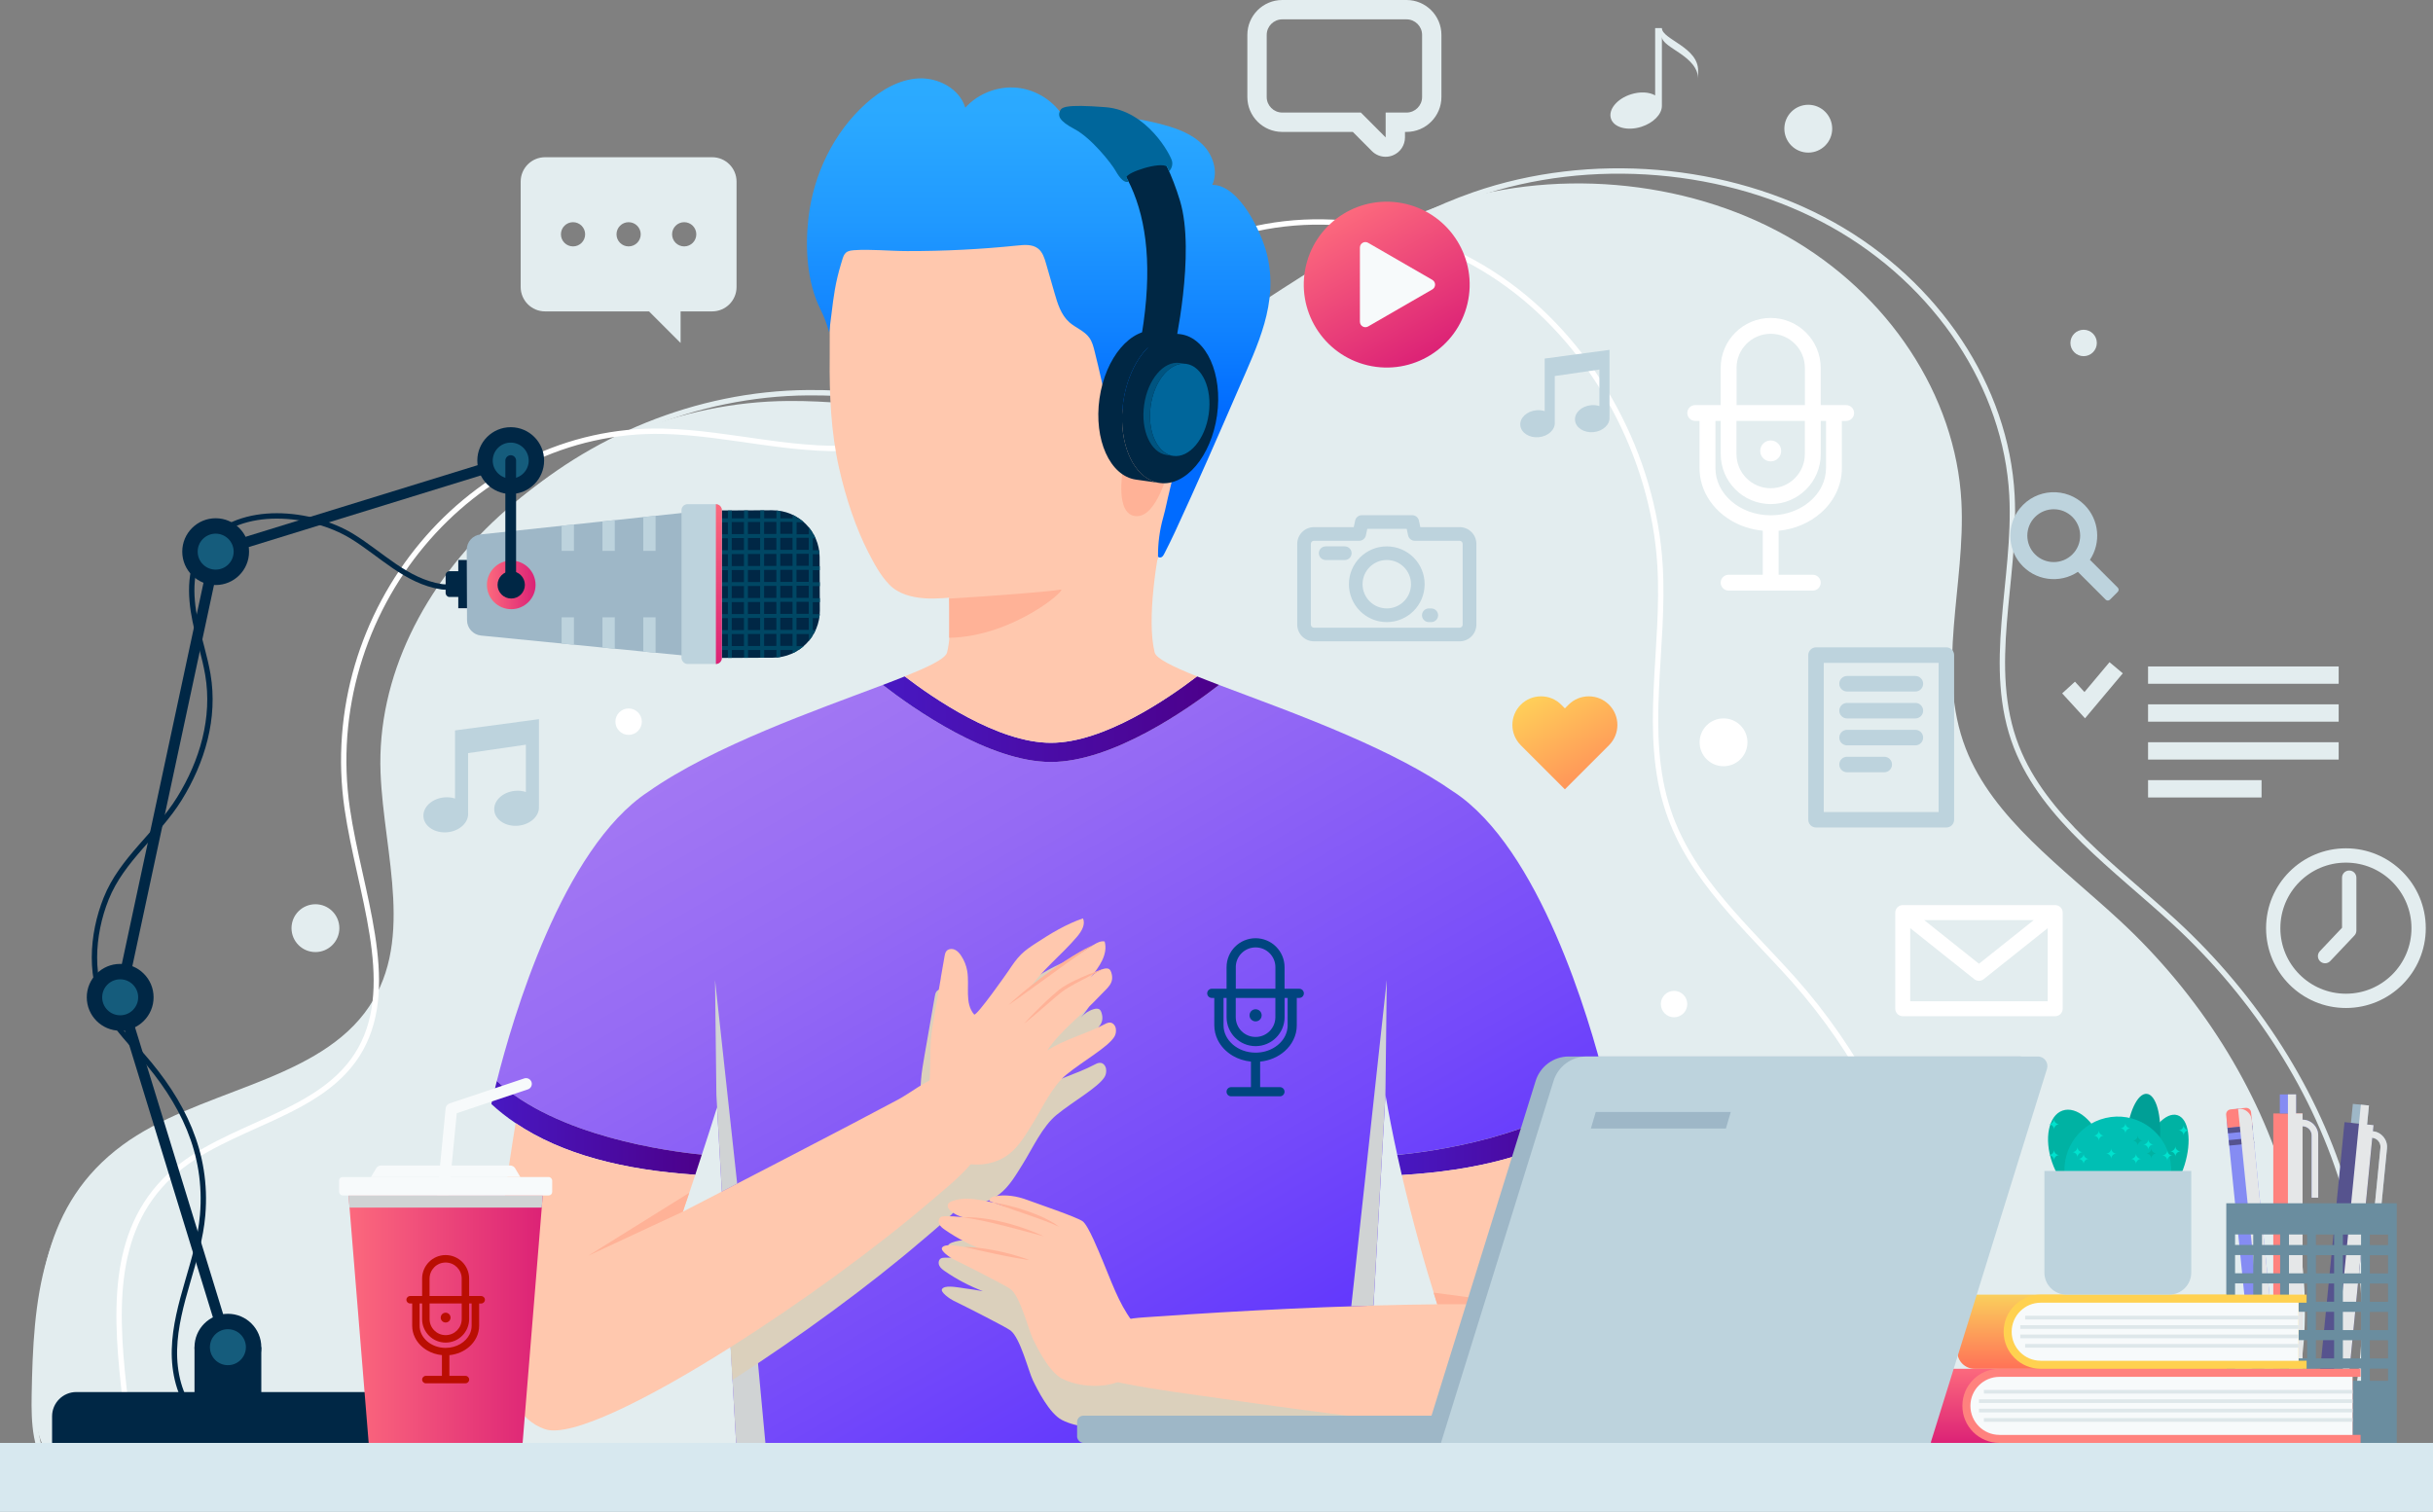 <?xml version="1.0" encoding="UTF-8"?><svg xmlns="http://www.w3.org/2000/svg" xmlns:xlink="http://www.w3.org/1999/xlink" viewBox="0 0 906.14 563.21"><rect x="0" y="0" width="906.14" height="563.21" fill="#808080" stroke="none"/><defs><style>.cls-1{fill:url(#linear-gradient-2);}.cls-2{fill:#d0d3d4;}.cls-2,.cls-3,.cls-4{mix-blend-mode:multiply;}.cls-5{fill:#155c7c;}.cls-6,.cls-7,.cls-8{stroke-width:2px;}.cls-6,.cls-7,.cls-8,.cls-9{fill:none;stroke-miterlimit:10;}.cls-6,.cls-9{stroke:#002745;stroke-linecap:round;}.cls-10{fill:#fff;}.cls-11{fill:#005480;}.cls-12{fill:#ffd150;}.cls-13{fill:url(#New_Gradient_Swatch_6);}.cls-14{fill:#e3edef;}.cls-15{fill:#f7fafb;}.cls-16{fill:#bdd3dd;}.cls-17{fill:#e5e7e8;}.cls-18{fill:#002744;}.cls-19{fill:url(#New_Gradient_Swatch_6-5);}.cls-20{fill:url(#New_Gradient_Swatch_6-2);}.cls-21{isolation:isolate;}.cls-22{fill:#00669b;}.cls-23{fill:#858cf3;}.cls-24{fill:#00b2a3;}.cls-25{fill:url(#New_Gradient_Swatch_6-4);}.cls-26{fill:#d7e8ef;}.cls-27{fill:#dee7ea;}.cls-28{fill:#b9b7ca;}.cls-29{fill:#9eb7c7;}.cls-30{fill:#009f96;}.cls-3{fill:#dbd0bc;}.cls-7{stroke:#fff;}.cls-31{fill:#00bfb4;}.cls-32{fill:url(#New_Gradient_Swatch_6-3);}.cls-33{fill:url(#New_Gradient_Swatch_4);}.cls-34{fill:#004764;}.cls-35{fill:url(#linear-gradient-5);}.cls-36{fill:#002745;}.cls-37{fill:#ffb297;}.cls-38{fill:#56538e;}.cls-8{stroke:#e3edef;}.cls-9{stroke-width:4px;}.cls-39{fill:#d9d6ec;}.cls-40{fill:#00e2ce;}.cls-41{fill:#00457f;}.cls-41,.cls-42{mix-blend-mode:screen;}.cls-43{fill:url(#linear-gradient-3);}.cls-44{fill:url(#linear-gradient);}.cls-45{fill:#ffc8ae;}.cls-46{fill:url(#New_Gradient_Swatch_15);}.cls-47{fill:#ff827e;}.cls-48{fill:url(#linear-gradient-4);}.cls-49{fill:#6a8d9f;}.cls-42{fill:#ba0e03;}</style><linearGradient id="linear-gradient" x1="312.52" y1="253.27" x2="487.35" y2="556.09" gradientTransform="matrix(1, 0, 0, 1, 0, 0)" gradientUnits="userSpaceOnUse"><stop offset="0" stop-color="#a277f3"/><stop offset=".23" stop-color="#956af4"/><stop offset=".66" stop-color="#7449fa"/><stop offset="1" stop-color="#552bff"/></linearGradient><linearGradient id="linear-gradient-2" x1="520.38" y1="420.22" x2="599.77" y2="420.22" gradientTransform="matrix(1, 0, 0, 1, 0, 0)" gradientUnits="userSpaceOnUse"><stop offset="0" stop-color="#4818c2"/><stop offset="1" stop-color="#4c008a"/></linearGradient><linearGradient id="linear-gradient-3" x1="328.76" y1="267.91" x2="454.01" y2="267.91" xlink:href="#linear-gradient-2"/><linearGradient id="linear-gradient-4" x1="183" y1="420.17" x2="261.39" y2="420.17" xlink:href="#linear-gradient-2"/><linearGradient id="New_Gradient_Swatch_6" x1="181.35" y1="217.88" x2="199.46" y2="217.88" gradientTransform="matrix(1, 0, 0, 1, 0, 0)" gradientUnits="userSpaceOnUse"><stop offset="0" stop-color="#fc697d"/><stop offset="1" stop-color="#dc2276"/></linearGradient><linearGradient id="New_Gradient_Swatch_6-2" x1="267.74" y1="187.82" x2="267.74" y2="247.36" xlink:href="#New_Gradient_Swatch_6"/><linearGradient id="New_Gradient_Swatch_6-3" x1="781.12" y1="509.91" x2="781.12" y2="537.53" xlink:href="#New_Gradient_Swatch_6"/><linearGradient id="New_Gradient_Swatch_15" x1="779.1" y1="482.28" x2="779.1" y2="509.91" gradientTransform="matrix(1, 0, 0, 1, 0, 0)" gradientUnits="userSpaceOnUse"><stop offset="0" stop-color="#facf5c"/><stop offset="1" stop-color="#ff7257"/></linearGradient><linearGradient id="New_Gradient_Swatch_4" x1="386.84" y1="13.26" x2="386.84" y2="153.95" gradientTransform="matrix(1, 0, 0, 1, 0, 0)" gradientUnits="userSpaceOnUse"><stop offset="0" stop-color="#2eadff"/><stop offset=".23" stop-color="#2aa8ff"/><stop offset=".49" stop-color="#2099ff"/><stop offset=".78" stop-color="#1082ff"/><stop offset="1" stop-color="#006bff"/></linearGradient><linearGradient id="linear-gradient-5" x1="575.27" y1="256.96" x2="593.21" y2="288.04" gradientTransform="matrix(1, 0, 0, 1, 0, 0)" gradientUnits="userSpaceOnUse"><stop offset="0" stop-color="#ffcf59"/><stop offset="1" stop-color="#ff9659"/></linearGradient><linearGradient id="New_Gradient_Swatch_6-4" x1="501.04" y1="79.28" x2="531.94" y2="132.79" gradientTransform="translate(501.02 -421) rotate(76.72)" xlink:href="#New_Gradient_Swatch_6"/><linearGradient id="New_Gradient_Swatch_6-5" x1="129.81" y1="491.43" x2="202.13" y2="491.43" xlink:href="#New_Gradient_Swatch_6"/></defs><g class="cls-21"><g id="Capa_1"><g><path class="cls-44" d="M541.39,294.98c-11.07-7.79-24.97-14.75-39.13-20.91-17.16-7.48-34.71-13.77-48.25-18.91-11.51,8.92-39.62,28.7-62.61,28.7s-51.13-19.78-62.64-28.7c-24.69,9.38-62.9,22.61-87.38,39.82-32.04,21.12-50.51,84.58-56.34,107.73,22.4,20.68,64.1,26.21,76.36,27.41,1.98-6.04,3.88-11.9,5.65-17.6l6.35,111.63,1.13,19.86h233.73l.77-13.57,.26-2.18c-.63-.08-1.26-.15-1.89-.23l2-41.63c.72-.02,1.44-.04,2.16-.07v-.1l4.44-78.39c1.28,7.48,2.77,14.95,4.39,22.38,10.84-1,54.32-6.24,77.36-27.52-5.83-23.15-24.31-86.61-56.34-107.73Z"/><path class="cls-14" d="M844.04,550.37c34-67.56,4.55-152.61-54.37-207.27-21.53-19.97-47.44-38.24-57.54-64.23-11.35-29.21-.02-61.15-1.63-91.97-2.07-39.5-27.11-77.55-65.12-98.97-38.01-21.41-88-25.62-129.98-10.94-55.14,19.28-95.33,68.01-154.09,75.56-29.02,3.73-58.39-3.4-87.72-3.18-81.51,.6-154.59,67.23-151.86,138.46,1.17,30.54,13.41,64.22-6.02,89.62-19.9,26.01-62.72,28.96-90.09,49.13-29.82,21.98-32.23,54.67-32.83,89.11-.18,10.02,.15,21.07,6.9,28.47,13.57,14.87,43.47,6.19,61.86,6.19H844.04Z"/><path class="cls-8" d="M865.86,554.96c34.9-68.85,4.67-155.53-55.8-211.24-22.1-20.35-48.69-38.97-59.05-65.46-11.65-29.77-.02-62.32-1.68-93.73-2.12-40.25-27.82-79.04-66.83-100.86-39.01-21.82-90.3-26.11-133.39-11.15-56.59,19.65-97.83,69.31-158.13,77.01-29.78,3.8-59.92-3.46-90.02-3.24-83.65,.61-158.64,68.51-155.85,141.11,1.2,31.13,13.76,65.45-6.17,91.34-20.42,26.51-64.37,29.52-92.45,50.07-30.6,22.4-33.07,55.72-33.7,90.82-.18,10.21,.15,21.48,7.08,29.02,13.93,15.16,44.61,6.31,63.48,6.31H865.86Z"/><path class="cls-7" d="M711.17,555.31c25.77-60.13,3.23-138.2-43.12-190.3-17.26-19.39-38.16-37.4-46.71-62.89-9.73-28.99-1.18-60.62-3.1-91.74-2.49-40.43-24.11-80.64-56.53-104.3-32.86-23.98-75.63-30.11-110.86-15.67-46.26,18.96-77.59,69.53-127.54,75.94-24.76,3.18-50.86-5.14-76.4-5.69-71.5-1.55-128.3,67.06-117.59,140.56,4.5,30.89,18.76,64.66,5.02,89.5-13.97,25.25-50.08,27.74-70.94,47.13-22.63,21.04-20.47,52.36-16.59,84.95,1.12,9.4,2.78,19.73,9.36,26.63,13.15,13.79,36.98,5.76,52.23,5.76,15.36,0,30.68,0,45.97,0,36.17,0,72.14,.01,107.91,.02,78.65,.01,156.36,.03,233.12,.04,58.95,.01,117.36,.02,175.23,.03,13.54,0,27.06,0,40.54,0Z"/><path class="cls-14" d="M265.24,58.57h-62.24c-5.01,0-9.08,4.06-9.08,9.08v39.27c0,5.01,4.06,9.08,9.08,9.08h38.72l11.76,11.76v-11.76h11.76c5.01,0,9.08-4.06,9.08-9.08v-39.27c0-5.01-4.06-9.08-9.08-9.08Zm-51.82,33.22c-2.49,0-4.51-2.02-4.51-4.51s2.02-4.51,4.51-4.51,4.51,2.02,4.51,4.51-2.02,4.51-4.51,4.51Zm20.7,0c-2.49,0-4.51-2.02-4.51-4.51s2.02-4.51,4.51-4.51,4.51,2.02,4.51,4.51-2.02,4.51-4.51,4.51Zm20.7,0c-2.49,0-4.51-2.02-4.51-4.51s2.02-4.51,4.51-4.51,4.51,2.02,4.51,4.51-2.02,4.51-4.51,4.51Z"/><g><path class="cls-44" d="M541.39,294.98c-11.07-7.79-24.97-14.75-39.13-20.91-17.16-7.48-34.71-13.77-48.25-18.91-11.51,8.92-39.62,28.7-62.61,28.7s-51.13-19.78-62.64-28.7c-24.69,9.38-62.9,22.61-87.38,39.82-32.04,21.12-50.51,84.58-56.34,107.73,22.4,20.68,64.1,26.21,76.36,27.41,1.98-6.04,3.88-11.9,5.65-17.6l6.35,111.63,1.13,19.86h233.73l.77-13.57,.26-2.18c-.63-.08-1.26-.15-1.89-.23l2-41.63c.72-.02,1.44-.04,2.16-.07v-.1l4.44-78.39c1.28,7.48,2.77,14.95,4.39,22.38,10.84-1,54.32-6.24,77.36-27.52-5.83-23.15-24.31-86.61-56.34-107.73Z"/><path class="cls-2" d="M497.74,537.53h10.9l.52-9.27c-3.41-.41-6.85-.84-10.28-1.28l-1.15,10.54Zm5.54-50.92c2.74-.09,5.5-.18,8.26-.26l4.44-78.49,.51-42.82-13.22,121.57Z"/><polygon class="cls-2" points="281.2 496 285.06 537.53 274.16 537.53 272.12 501.83 281.2 496"/><path class="cls-2" d="M268.85,443.88c1.89-.98,3.8-1.96,5.7-2.95l-8.25-75.89,.51,42.82,2.04,36.03Z"/><path class="cls-1" d="M520.38,430.23c10.84-1,54.32-6.24,77.36-27.52,1.36,5.37,2.03,8.58,2.03,8.58-2.8,2.57-5.83,4.96-9.04,7.12-17.7,11.92-41.34,17.7-68.65,19.32-.59-2.49-1.16-4.98-1.7-7.5Z"/><path class="cls-43" d="M391.4,276.71c19.84,0,43.96-16.73,54.42-24.74,2.52,1,5.27,2.08,8.2,3.19-11.51,8.92-39.62,28.7-62.61,28.7s-51.13-19.78-62.64-28.7c2.95-1.1,5.68-2.18,8.2-3.19,10.46,8.02,34.61,24.74,54.44,24.74Z"/><path class="cls-48" d="M185.03,402.71c22.4,20.68,64.1,26.21,76.36,27.41-.8,2.47-1.62,4.98-2.44,7.5-26.57-1.77-49.59-7.53-66.91-19.22-3.21-2.16-6.24-4.52-9.04-7.12,0,0,.67-3.21,2.03-8.58Z"/><path class="cls-3" d="M343.37,462.14c4.86-4.17,10.35-8.52,14.55-13.47,5.07,.56,10.37-.72,14.37-3.87,3.71-2.92,6.1-7.15,8.61-11.15,3.62-5.78,7.29-13.99,12.62-18.34,6.4-5.22,15.3-10.08,17.85-14.07,.57-.9,.73-2.05,.56-3.1-.17-1.05-.94-2.06-2-2.2-.79-.1-1.55,.27-2.25,.64-7.05,3.72-14.59,5.42-21.29,9.74,5.05-7.6,13.24-13.49,19.43-20.2,2.93-3.17,5.72-4.73,4.43-8.85-.14-.45-.34-.9-.72-1.19-.61-.47-1.49-.36-2.23-.13-1.87,.56-3.56,1.69-4.8,3.2,3.2-3.86,6.61-8.6,5.28-13.43-1.45-.3-2.87,.49-4.13,1.26-8.57,5.26-16.78,11.09-24.57,17.44,4.87-7.87,12.58-13.51,18.52-20.6,1.59-1.9,3.13-4.45,2.09-6.7-6.3,2.16-12.05,5.65-17.62,9.31-1.89,1.24-3.78,2.52-5.4,4.1-1.81,1.77-3.22,3.9-4.63,6-.76,1.13-12.1,17.29-12.88,16.38-3.63-4.21-1.64-10.67-2.56-16.16-.35-2.05-1.13-4.03-2.3-5.76-.62-.92-1.39-1.81-2.42-2.24-1.03-.43-2.36-.29-3.06,.58-.43,.54-.57,1.25-.68,1.93-.47,2.71-.94,5.43-1.42,8.14-.8,4.58-1.59,9.15-2.39,13.73-.52,3.01-1.05,6.03-1.3,9.07-.42,5.1-.08,10.24-.54,15.34-4.01,2.04-7.94,5.08-11.79,7.14-6.02,3.22-12.06,6.4-18.11,9.57-14.33,7.51-28.69,14.94-43.06,22.37l3.27,57.44c25.09-16.13,51.4-35.47,70.55-51.92Z"/></g><g><path class="cls-6" d="M170.51,218.75c-1.96-.34-4.06,.13-6.08-.18-13.13-2-22.51-12.2-33.38-18.83-14.93-9.11-41.52-12.01-54.18,2.93-6.62,7.81-6.13,19.11-4.2,28.53,1.38,6.74,3.58,13.29,4.74,20.07,2.77,16.18-2.07,32.49-10.59,46.24-8.23,13.3-21.38,22.48-27.28,37.22-5.38,13.43-6.64,30.6,1.18,43.3,3.41,5.53,7.9,10.29,12.18,15.18,15.03,17.16,24.54,36.13,22.57,59.45-.72,8.51-3.24,16.75-5.62,24.95-2.38,8.2-4.66,16.54-4.88,25.07-.22,8.54,1.81,17.41,7.21,24.02"/><polyline class="cls-9" points="93.3 529.53 44.76 371.52 80.32 205.5 190.21 171.58"/><rect class="cls-36" x="72.44" y="501.86" width="24.88" height="26.42"/><g><circle class="cls-36" cx="84.88" cy="501.86" r="12.44"/><circle class="cls-5" cx="84.88" cy="501.86" r="6.7"/></g><path class="cls-36" d="M28.44,518.57h112.88c4.99,0,9.03,4.05,9.03,9.03v10.41H19.4v-10.41c0-4.99,4.05-9.03,9.03-9.03Z"/><g><rect class="cls-36" x="165.97" y="212.79" width="12.67" height="9.6" rx="1.4" ry="1.4"/><rect class="cls-36" x="170.68" y="208.6" width="7.96" height="17.98"/><path class="cls-36" d="M287.65,190.08l-24.59,.1,.22,54.93,24.59-.1c9.69-.04,17.51-7.93,17.47-17.61l-.08-19.84c-.04-9.69-7.93-17.51-17.61-17.47Z"/><path class="cls-34" d="M302.69,236.71v-.51h.31c.28-.48,.53-.97,.76-1.47h-1.06v-4.48h2.41c.08-.49,.14-.98,.18-1.47h-2.59v-4.48h2.64v-1.47h-2.64v-4.48h2.62v-1.47h-2.62v-4.48h2.59v-1.47h-2.59v-4.48h2.51c-.03-.5-.09-.99-.16-1.47h-2.35v-4.48h1.04c-.23-.5-.47-1-.74-1.47h-.29v-.48c-.45-.73-.93-1.44-1.47-2.1v2.57h-4.56v-4.48h2.68c-.6-.53-1.22-1.03-1.88-1.47h-.8v-.48c-.48-.28-.97-.54-1.47-.78v1.27h-4.56v-2.69c-.49-.08-.98-.15-1.47-.19v2.88h-4.56v-2.94h-1.47v2.94h-4.56v-2.91h-1.47v2.91h-4.56v-2.89h-1.47v2.89h-7.98v1.47h7.98v4.48h-7.95v1.47h7.95v4.48h-7.93v1.47h7.93v4.48h-7.91v1.47h7.91v4.48h-7.88v1.47h7.88v4.48h-7.86v1.47h7.86v4.48h-7.83v1.47h7.83v4.48h-7.81v1.47h7.81v4.48h-7.79v1.47h7.79v2.92h1.47v-2.92h4.56v2.89h1.47v-2.89h4.56v2.87h1.47v-2.87h4.56v2.78c.5-.04,.99-.1,1.47-.18v-2.6h4.56v1.21c.51-.24,1-.49,1.47-.77v-.43h.71c.68-.45,1.33-.94,1.95-1.47h-2.66v-4.48h4.56v2.55c.54-.64,1.03-1.33,1.47-2.04Zm-25.61,3.97h-4.56v-4.48h4.56v4.48Zm0-5.96h-4.56v-4.48h4.56v4.48Zm0-5.96h-4.56v-4.48h4.56v4.48Zm0-5.96h-4.56v-4.48h4.56v4.48Zm0-5.96h-4.56v-4.48h4.56v4.48Zm0-5.96h-4.56v-4.48h4.56v4.48Zm0-5.96h-4.56v-4.48h4.56v4.48Zm0-5.96h-4.56v-4.48h4.56v4.48Zm6.03,41.7h-4.56v-4.48h4.56v4.48Zm0-5.96h-4.56v-4.48h4.56v4.48Zm0-5.96h-4.56v-4.48h4.56v4.48Zm0-5.96h-4.56v-4.48h4.56v4.48Zm0-5.96h-4.56v-4.48h4.56v4.48Zm0-5.96h-4.56v-4.48h4.56v4.48Zm0-5.96h-4.56v-4.48h4.56v4.48Zm0-5.96h-4.56v-4.48h4.56v4.48Zm6.03,41.7h-4.56v-4.48h4.56v4.48Zm0-5.96h-4.56v-4.48h4.56v4.48Zm0-5.96h-4.56v-4.48h4.56v4.48Zm0-5.96h-4.56v-4.48h4.56v4.48Zm0-5.96h-4.56v-4.48h4.56v4.48Zm0-5.96h-4.56v-4.48h4.56v4.48Zm0-5.96h-4.56v-4.48h4.56v4.48Zm0-5.96h-4.56v-4.48h4.56v4.48Zm6.03,41.7h-4.56v-4.48h4.56v4.48Zm0-5.96h-4.56v-4.48h4.56v4.48Zm0-5.96h-4.56v-4.48h4.56v4.48Zm0-5.96h-4.56v-4.48h4.56v4.48Zm0-5.96h-4.56v-4.48h4.56v4.48Zm0-5.96h-4.56v-4.48h4.56v4.48Zm0-5.96h-4.56v-4.48h4.56v4.48Zm0-5.96h-4.56v-4.48h4.56v4.48Zm1.47,1.47h4.56v4.48h-4.56v-4.48Zm0,5.96h4.56v4.48h-4.56v-4.48Zm0,5.96h4.56v4.48h-4.56v-4.48Zm0,5.96h4.56v4.48h-4.56v-4.48Zm0,5.96h4.56v4.48h-4.56v-4.48Zm0,10.44v-4.48h4.56v4.48h-4.56Z"/><path class="cls-29" d="M263.07,190.12l.22,54.93-5.37-.52-5.86-.59-3.88-.37-5.86-.59-3.88-.37-5.83-.59-3.91-.37-5.83-.57-43.72-4.32c-2.96-.3-5.2-2.78-5.21-5.73l-.11-26.16c-.01-2.98,2.21-5.48,5.17-5.78l43.69-4.67,5.83-.61,3.9-.4,5.83-.64,3.88-.4,5.86-.64,3.88-.4,5.86-.64,5.37-.56Z"/><path class="cls-13" d="M199.46,217.85c.02,5-4.02,9.07-9.02,9.09-5,.02-9.07-4.02-9.09-9.02-.02-5,4.02-9.07,9.02-9.09,5-.02,9.07,4.02,9.09,9.02Z"/><path class="cls-36" d="M195.49,217.86c.01,2.81-2.26,5.1-5.07,5.11-2.81,.01-5.1-2.26-5.11-5.07-.01-2.81,2.26-5.1,5.07-5.11,2.81-.01,5.1,2.26,5.11,5.07Z"/><rect class="cls-16" x="253.82" y="187.82" width="15.02" height="59.53" rx="2.22" ry="2.22"/><g><polygon class="cls-16" points="228.96 193.76 228.5 193.81 224.38 194.24 224.38 205.22 228.96 205.22 228.96 193.76"/><polygon class="cls-16" points="244.17 192.14 242.11 192.37 239.58 192.63 239.58 205.22 244.17 205.22 244.17 192.14"/><polygon class="cls-16" points="242.31 242.98 244.17 243.17 244.17 229.96 239.58 229.96 239.58 242.72 242.31 242.98"/><polygon class="cls-16" points="213.76 240.18 213.76 229.96 209.17 229.96 209.17 239.73 213.76 240.18"/><polygon class="cls-16" points="228.69 241.65 228.96 241.67 228.96 229.96 224.38 229.96 224.38 241.23 228.69 241.65"/><polygon class="cls-16" points="213.76 195.38 209.17 195.87 209.17 205.22 213.76 205.22 213.76 195.38"/></g><path class="cls-20" d="M268.84,245.14v-55.1c0-1.22-.99-2.22-2.22-2.22v59.53c1.22,0,2.22-.99,2.22-2.22Z"/></g><g><circle class="cls-36" cx="190.21" cy="171.58" r="12.44"/><circle class="cls-5" cx="190.21" cy="171.58" r="6.7"/></g><g><circle class="cls-36" cx="80.32" cy="205.5" r="12.44"/><circle class="cls-5" cx="80.32" cy="205.5" r="6.7"/></g><g><circle class="cls-36" cx="44.76" cy="371.52" r="12.44"/><circle class="cls-5" cx="44.76" cy="371.52" r="6.7"/></g><line class="cls-9" x1="190.21" y1="171.58" x2="190.21" y2="217.54"/></g><path class="cls-45" d="M370.21,448.07c2.48,.93,5.04,1.63,7.66,2.06-2.52-.81-5.08-1.47-7.66-2.06Z"/><g><path class="cls-45" d="M362.82,403.36c.23,.2,.46,.42,.68,.64,1.64,1.68,2.73,3.83,3.51,6.05,5.92,16.81-8.76,27.45-20.01,37.1-20.25,17.39-48.51,38.03-74.87,54.68-31.11,19.68-59.61,33.84-69.14,30.58-19.12-6.5-23.05-41.01-10.95-114,17.32,11.69,40.34,17.45,66.91,19.22-.75,2.24-1.49,4.47-2.24,6.73-.8,2.31-1.57,4.65-2.36,7.01,4.68-2.42,9.53-4.93,14.49-7.48,15.82-8.18,31.63-16.37,47.4-24.63,6.05-3.17,12.09-6.35,18.11-9.57,4.88-2.61,9.89-6.82,15.05-8.55,1.11-.37,2.26-.63,3.42-.75,3.56-.37,7.31,.64,10.01,2.97Z"/><path class="cls-37" d="M256.7,444.35c-.8,2.31-1.57,4.65-2.36,7.01l-35.33,16.47,37.69-23.48Z"/><path class="cls-45" d="M350.36,364.4c.47-2.71,.94-5.43,1.42-8.14,.12-.68,.25-1.39,.68-1.93,.7-.87,2.03-1.01,3.06-.58,1.03,.43,1.8,1.31,2.42,2.24,1.16,1.73,1.95,3.7,2.3,5.76,.92,5.49-1.08,11.95,2.56,16.16,.79,.91,12.13-15.25,12.88-16.38,1.41-2.11,2.83-4.23,4.63-6,1.61-1.59,3.5-2.86,5.4-4.1,5.57-3.66,11.32-7.15,17.62-9.31,1.03,2.25-.5,4.8-2.09,6.7-5.94,7.1-13.65,12.74-18.52,20.6,7.79-6.35,16-12.19,24.57-17.44,1.26-.77,2.68-1.56,4.13-1.26,1.33,4.83-2.08,9.57-5.28,13.43,1.24-1.51,2.93-2.64,4.8-3.2,.74-.22,1.62-.34,2.23,.14,.37,.29,.58,.74,.72,1.19,1.29,4.12-1.5,5.68-4.43,8.85-6.19,6.71-14.38,12.6-19.43,20.2,6.7-4.32,14.24-6.01,21.29-9.74,.7-.37,1.46-.75,2.25-.64,1.05,.14,1.83,1.15,2,2.2s.01,2.2-.56,3.1c-2.55,3.99-11.45,8.85-17.85,14.07-5.34,4.35-9,12.56-12.62,18.34-2.51,4-4.9,8.22-8.61,11.15-4.7,3.71-11.19,4.85-17.01,3.42-4.06-1-7.78-3.2-10.77-6.1-2.97-2.88-3.44-5.49-3.61-9.56-.19-4.66,1-9.25,1.54-13.84,.64-5.48,.18-11.02,.62-16.52,.25-3.05,.77-6.06,1.3-9.07,.8-4.58,1.59-9.15,2.39-13.73Z"/><path class="cls-37" d="M381.45,381.31l1.05-1.16c.69-.72,1.63-1.77,2.84-2.97,1.21-1.19,2.59-2.61,4.14-4.07,1.55-1.46,3.22-2.98,5-4.43,1.87-1.44,3.91-2.48,5.82-3.42,1.91-.94,3.75-1.69,5.32-2.35,1.57-.66,2.91-1.12,3.84-1.47l1.48-.5s-.5,.26-1.38,.73c-.87,.45-2.17,1.12-3.64,1.88-1.51,.76-3.25,1.7-5.11,2.69-1.84,1.02-3.84,2.08-5.54,3.42-1.74,1.38-3.43,2.89-5.04,4.27-1.59,1.36-3.11,2.66-4.4,3.76-1.28,1.11-2.39,1.99-3.15,2.63l-1.21,.98Z"/><path class="cls-37" d="M375.54,374.43l1.23-1.14c.8-.7,1.92-1.74,3.33-2.9,1.41-1.16,3.03-2.55,4.83-3.95,1.79-1.42,3.74-2.88,5.7-4.32,1.98-1.43,3.97-2.83,5.89-4.08,1.91-1.26,3.75-2.35,5.32-3.28,1.58-.92,2.95-1.61,3.91-2.07,.97-.45,1.52-.7,1.52-.7l-1.4,.91c-.91,.55-2.14,1.44-3.66,2.45-1.51,1.02-3.22,2.27-5.08,3.59-1.84,1.33-3.82,2.74-5.78,4.18-1.96,1.42-3.92,2.85-5.77,4.19-1.84,1.32-3.58,2.57-5.06,3.63-1.47,1.08-2.74,1.92-3.61,2.54-.88,.6-1.38,.95-1.38,.95Z"/></g><path class="cls-3" d="M507.38,528.04l1.26-26.18c-5.08,.16-10.17,.32-15.25,.53-17.04,.68-34.08,1.59-51.1,2.68-5.32,.34-10.64,.7-15.95,1.08-1.7,.12-3.5,.28-5.28,.56-4.72-6.6-7.5-14.87-10.67-22.31-.9-2.11-5.06-12.61-7.22-14.06-2.51-1.68-16.65-6.45-20.56-7.91-3.91-1.46-8.2-2.15-12.29-1.33-.92,.19-2.06,.81-1.82,1.72,.49,.21,.98,.39,1.47,.58l-.1-.03,.3,.11c-1.42-.32-2.83-.65-4.26-.9-3.77-.66-7.74-1.05-11.32,.29-.63,.24-1.29,.57-1.54,1.19-.41,.99,.43,2.03,1.27,2.69,1.29,.99,2.78,1.73,4.35,2.16-2.29-.34-4.6-.47-6.91-.39-.46,.02-.93,.04-1.33,.27-.87,.48-1.04,1.74-.62,2.64,.42,.9,1.25,1.52,2.07,2.09,4.4,3.05,9.18,5.55,14.18,7.47-2.3-.41-4.6-.78-6.75-1.05l.21,.04c-.57-.1-1.14-.2-1.7-.27-2.04-.26-6.03-1.01-6.97,.5-.72,1.16,3.01,3.72,4.24,4.31,4.64,2.25,19.5,9.79,21.24,11.1,3.66,2.76,6.69,15.1,8.33,18.52,1.63,3.43,6.16,12.44,10.86,14.84,5.42,2.78,14.14,3.76,20.65,1.3,.27,.06,.54,.12,.8,.17,.68,.14,1.36,.27,2.05,.41,12.02,2.39,24.3,3.89,36.45,5.64,17.58,2.53,35.19,4.92,52.82,7.06l.74-13.1,.26-2.18c-.63-.08-1.26-.15-1.89-.23Zm-130.95-62.8c-2.08-.63-3.85-1.13-5.02-1.45,2.17,.51,4.33,1.07,6.45,1.76-.48-.08-.95-.21-1.43-.31Z"/><g><path class="cls-45" d="M590.73,418.41c-17.7,11.92-41.34,17.7-68.65,19.32,3.83,16.42,8.32,32.58,13.21,48.15-7.81,.08-15.8,.23-23.74,.46-6.05,.18-12.1,.39-18.15,.63-17.04,.68-34.08,1.59-51.1,2.68-5.32,.34-10.64,.7-15.95,1.08-5.64,.4-12.37,.98-15.75,6.29-1.94,3.06-1.93,6.96-1.36,10.54,.29,1.83,.75,3.74,2.03,5.08,1.45,1.51,3.64,1.99,5.69,2.4,.68,.14,1.36,.27,2.05,.41,12.02,2.39,24.3,3.89,36.45,5.64,17.92,2.57,35.86,5.02,53.83,7.19,32.66,3.96,63.13,6.65,70.5,4.14,19.12-6.53,23.02-41.03,10.95-114Z"/><path class="cls-45" d="M410.39,468.98c-.9-2.11-5.06-12.61-7.22-14.06-2.51-1.68-16.65-6.45-20.56-7.91-3.91-1.46-8.2-2.15-12.29-1.33-.92,.19-2.06,.81-1.82,1.72,.56,.24,1.13,.46,1.7,.67,2.58,.58,5.14,1.24,7.66,2.06-2.61-.43-5.18-1.13-7.66-2.06-1.43-.32-2.85-.65-4.29-.91-3.77-.66-7.74-1.05-11.32,.29-.63,.24-1.29,.57-1.54,1.19-.41,.99,.43,2.03,1.27,2.69,1.29,.99,2.78,1.73,4.35,2.16-2.29-.34-4.6-.47-6.91-.39-.46,.02-.93,.04-1.33,.27-.87,.48-1.04,1.74-.62,2.64,.42,.9,1.25,1.52,2.07,2.09,4.68,3.25,9.78,5.9,15.13,7.85-3.05-.38-6.14-1.28-9.19-1.66-2.04-.26-6.03-1.01-6.97,.5-.72,1.16,3.01,3.72,4.24,4.31,4.64,2.25,19.5,9.79,21.24,11.1,3.66,2.76,6.69,15.1,8.33,18.52,1.63,3.43,6.16,12.44,10.86,14.84,8.56,4.39,25.36,4.33,28.66-6.76,.55-1.85,.65-3.8,.66-5.73,.01-1.5-.02-3.02-.49-4.44-.53-1.65-1.6-3.07-2.66-4.45-5.12-6.73-7.99-15.43-11.29-23.21Z"/><path class="cls-37" d="M359.3,464.52l1.06,.02c.67,.03,1.64,.06,2.79,.18,1.15,.13,2.5,.25,3.92,.48,1.43,.21,2.94,.5,4.45,.8,1.5,.33,3.01,.66,4.4,1.04,1.4,.35,2.68,.77,3.79,1.09,1.11,.33,2.01,.68,2.65,.89l.99,.38-1.05-.14c-.66-.12-1.62-.23-2.76-.45-1.13-.21-2.48-.45-3.87-.7-1.43-.29-2.92-.59-4.41-.89-1.49-.32-2.98-.64-4.4-.95-1.37-.31-2.71-.61-3.83-.87-1.13-.23-2.06-.5-2.72-.63-.66-.16-1.03-.26-1.03-.26Z"/><path class="cls-37" d="M358.67,453.49l1.33-.03c.85-.01,2.06,0,3.52,.12,1.45,.15,3.14,.31,4.94,.62,1.8,.3,3.69,.72,5.58,1.17,1.88,.49,3.75,1,5.47,1.57,1.73,.54,3.31,1.16,4.68,1.66,1.36,.51,2.46,1.02,3.24,1.35,.77,.36,1.21,.57,1.21,.57,0,0-.47-.12-1.29-.34-.81-.22-2.02-.55-3.38-.91-1.39-.39-3.03-.81-4.77-1.27-1.74-.46-3.6-.95-5.46-1.42-1.86-.47-3.73-.91-5.48-1.31-1.76-.39-3.4-.75-4.82-1-1.42-.22-2.6-.49-3.44-.57l-1.32-.21Z"/><path class="cls-37" d="M369.88,447.96s.41,.06,1.12,.17c.71,.14,1.73,.3,2.93,.58,1.2,.29,2.61,.6,4.09,1.02,1.49,.41,3.06,.91,4.62,1.44,1.55,.55,3.1,1.13,4.52,1.74,1.43,.6,2.71,1.27,3.81,1.85,1.09,.59,1.96,1.15,2.55,1.57,.58,.43,.91,.68,.91,.68l-1.03-.46c-.63-.33-1.61-.67-2.73-1.15-1.13-.47-2.48-.94-3.91-1.46-1.44-.51-2.97-1.07-4.52-1.59-1.54-.53-3.07-1.06-4.53-1.57-1.42-.5-2.8-.99-3.96-1.4-1.16-.39-2.12-.79-2.8-1.02-.67-.26-1.06-.41-1.06-.41Z"/><polygon class="cls-37" points="533.91 481.53 566.49 485.87 535.27 485.87 533.91 481.53"/></g><g><g><path class="cls-23" d="M829.37,418.13l10.61,104.86,9.28-.94-10.61-104.86c-.26-2.56-2.55-4.43-5.11-4.17h0c-2.56,.26-4.43,2.55-4.17,5.11Z"/><path class="cls-47" d="M831.08,413h5.61c1.03,0,1.86,.83,1.86,1.86v4.89h-9.33v-4.89c0-1.03,.83-1.86,1.86-1.86Z" transform="translate(-37.68 86.07) rotate(-5.78)"/><rect class="cls-38" x="829.66" y="419.74" width="9.33" height="2.04" transform="translate(-38.12 86.12) rotate(-5.78)"/><rect class="cls-38" x="830.12" y="424.3" width="9.33" height="2.04" transform="translate(-38.57 86.19) rotate(-5.78)"/><g class="cls-4"><path class="cls-17" d="M833.54,413.02h0l12.35,122.05,3.37-13.01-10.61-104.86c-.26-2.56-2.55-4.43-5.11-4.17Z"/></g></g><g><g><rect class="cls-47" x="846.66" y="414.79" width="10.9" height="99.68"/><rect class="cls-23" x="849.09" y="407.7" width="6.04" height="7.09"/><polygon class="cls-39" points="854.24 525.5 849.98 525.5 846.66 514.54 857.56 514.54 854.24 525.5"/><polygon class="cls-28" points="853.28 529.45 852.11 533.45 850.93 529.45 850.93 525.5 853.28 525.5 853.28 529.45"/><path class="cls-23" d="M863.39,446.14h-2.44v-23.2c0-1.87-1.52-3.39-3.39-3.39v-2.44c3.21,0,5.83,2.62,5.83,5.83v23.2Z"/></g><g class="cls-4"><polygon class="cls-47" points="853.28 529.45 853.28 525.5 854.24 525.5 857.56 514.54 852.11 514.54 852.11 533.45 853.28 529.45"/><polygon class="cls-47" points="849.98 525.5 850.93 525.5 850.93 529.45 852.11 533.45 852.11 514.54 846.66 514.54 849.98 525.5"/><path class="cls-17" d="M857.56,417.11v-2.32h-2.43v-7.09h-3.02v106.78h5.45v-94.92c1.87,0,3.39,1.52,3.39,3.39v23.2h2.44v-23.2c0-3.21-2.62-5.83-5.83-5.83Z"/></g></g><g><g><rect class="cls-38" x="868.26" y="418.36" width="10.9" height="99.68" transform="translate(49.98 -83.2) rotate(5.61)"/><rect class="cls-29" x="875.91" y="411.52" width="6.04" height="7.09" transform="translate(44.8 -83.95) rotate(5.61)"/><polygon class="cls-39" points="869.88 528.99 865.64 528.57 863.41 517.34 874.25 518.4 869.88 528.99"/><polygon class="cls-28" points="868.54 532.82 866.98 536.68 866.2 532.59 866.59 528.66 868.93 528.89 868.54 532.82"/><path class="cls-29" d="M886.74,450.9l-2.43-.24,2.27-23.09c.18-1.86-1.18-3.52-3.04-3.71l.24-2.43c3.2,.31,5.55,3.17,5.23,6.37l-2.27,23.09Z"/></g><g class="cls-4"><polygon class="cls-38" points="868.54 532.82 868.93 528.89 869.88 528.99 874.25 518.4 868.83 517.87 866.98 536.68 868.54 532.82"/><polygon class="cls-38" points="865.64 528.57 866.59 528.66 866.2 532.59 866.98 536.68 868.83 517.87 863.41 517.34 865.64 528.57"/><path class="cls-17" d="M883.78,421.44l.23-2.31-2.42-.24,.69-7.06-3.01-.3-10.44,106.26,5.42,.53,9.28-94.47c1.86,.18,3.23,1.85,3.04,3.71l-2.27,23.09,2.43,.24,2.27-23.09c.31-3.2-2.03-6.06-5.23-6.37Z"/></g></g><path class="cls-49" d="M829.15,448.21v11.63h0v3.91h0v3.78h0v6.79h0v3.78h0v6.79h0v3.78h0v6.79h0v3.78h0v6.79h0v3.78h0v4.55h0v23.64h63.48v-89.76h-63.48Zm10.04,66.11h-6.77v-4.55h6.77v4.55Zm0-8.32h-6.77v-6.79h6.77v6.79Zm0-10.56h-6.77v-6.79h6.77v6.79Zm0-10.56h-6.77v-6.79h6.77v6.79Zm0-10.56h-6.77v-6.79h6.77v6.79Zm0-10.56h-6.77v-3.91h6.77v3.91Zm10.04,50.57h-6.77v-4.55h6.77v4.55Zm0-8.32h-6.77v-6.79h6.77v6.79Zm0-10.56h-6.77v-6.79h6.77v6.79Zm0-10.56h-6.77v-6.79h6.77v6.79Zm0-10.56h-6.77v-6.79h6.77v6.79Zm0-10.56h-6.77v-3.91h6.77v3.91Zm10.04,50.57h-6.77v-4.55h6.77v4.55Zm0-8.32h-6.77v-6.79h6.77v6.79Zm0-10.56h-6.77v-6.79h6.77v6.79Zm0-10.56h-6.77v-6.79h6.77v6.79Zm0-10.56h-6.77v-6.79h6.77v6.79Zm0-10.56h-6.77v-3.91h6.77v3.91Zm10.04,50.57h-6.77v-4.55h6.77v4.55Zm0-8.32h-6.77v-6.79h6.77v6.79Zm0-10.56h-6.77v-6.79h6.77v6.79Zm0-10.56h-6.77v-6.79h6.77v6.79Zm0-10.56h-6.77v-6.79h6.77v6.79Zm0-10.56h-6.77v-3.91h6.77v3.91Zm10.04,50.57h-6.77v-4.55h6.77v4.55Zm0-8.32h-6.77v-6.79h6.77v6.79Zm0-10.56h-6.77v-6.79h6.77v6.79Zm0-10.56h-6.77v-6.79h6.77v6.79Zm0-10.56h-6.77v-6.79h6.77v6.79Zm0-10.56h-6.77v-3.91h6.77v3.91Zm10.04,50.57h-6.77v-4.55h6.77v4.55Zm0-8.32h-6.77v-6.79h6.77v6.79Zm0-10.56h-6.77v-6.79h6.77v6.79Zm0-10.56h-6.77v-6.79h6.77v6.79Zm0-10.56h-6.77v-6.79h6.77v6.79Zm0-10.56h-6.77v-3.91h6.77v3.91Z"/></g><g><g><path class="cls-32" d="M720.02,509.91h128.62v27.62h-128.62c-3.54,0-6.42-2.88-6.42-6.42v-14.79c0-3.54,2.88-6.42,6.42-6.42Z"/><path class="cls-47" d="M876.17,534.53v-21.63h3v-3h-134.5c-7.63,0-13.81,6.18-13.81,13.81h0c0,7.63,6.18,13.81,13.81,13.81h134.5v-3h-3Z"/><path class="cls-15" d="M744.66,534.53c-5.96,0-10.81-4.85-10.81-10.81s4.85-10.81,10.81-10.81h131.5v21.63h-131.5Z"/><g><rect class="cls-27" x="738.88" y="517.77" width="137.29" height="1.37"/><rect class="cls-27" x="737.05" y="521.28" width="139.12" height="1.37"/><rect class="cls-27" x="737.05" y="524.78" width="139.12" height="1.37"/><rect class="cls-27" x="738.87" y="528.28" width="137.29" height="1.37"/></g></g><g><path class="cls-46" d="M735.39,482.28h93.84v27.62h-93.84c-3.54,0-6.42-2.88-6.42-6.42v-14.79c0-3.54,2.88-6.42,6.42-6.42Z"/><path class="cls-12" d="M856.06,506.91v-21.63h3v-3h-99.02c-7.63,0-13.81,6.18-13.81,13.81h0c0,7.63,6.18,13.81,13.81,13.81h99.02v-3h-3Z"/><path class="cls-15" d="M760.03,506.91c-5.96,0-10.81-4.85-10.81-10.81s4.85-10.81,10.81-10.81h96.03v21.63h-96.03Z"/><g><rect class="cls-27" x="754.25" y="490.15" width="101.81" height="1.37"/><rect class="cls-27" x="752.42" y="493.66" width="103.64" height="1.37"/><rect class="cls-27" x="752.42" y="497.16" width="103.64" height="1.37"/><rect class="cls-27" x="754.24" y="500.66" width="101.82" height="1.37"/></g></g></g><g><rect class="cls-29" x="401.15" y="527.37" width="138.22" height="10.16" rx="2.36" ry="2.36"/><path class="cls-29" d="M752.29,393.57h-168.03c-5.65,0-10.64,3.68-12.32,9.07l-41.95,134.88h182.38l43.33-139.33c.71-2.3-1-4.63-3.41-4.63Z"/><path class="cls-16" d="M758.96,393.57h-168.03c-5.65,0-10.64,3.68-12.32,9.07l-41.95,134.88h182.38l43.33-139.33c.71-2.3-1-4.63-3.41-4.63Z"/><polygon class="cls-29" points="642.8 420.39 592.51 420.39 594.32 414.23 644.61 414.23 642.8 420.39"/></g><g><path class="cls-45" d="M436.5,100.03c-13-13.58-31.76-20.24-50.34-23.08-16.8-2.57-34.03-2.39-50.77,.54-5.72,1-11.68,2.47-15.94,6.42-2.99,2.78-4.87,6.55-6.33,10.37-1.84,4.81-2.86,9.58-3.44,14.39v.07c-.94,8.05-.58,16.14-.67,24.56-.15,13.74,.47,27.65,3.49,41.09,2.57,11.4,6.35,22.5,10.78,31.14,2.22,4.33,4.53,8.73,7.94,12.26,3.35,3.47,8.37,4.76,13.12,5.09,4.66,.33,9.32-.25,13.98-.66,16.65-1.46,33.31,.5,50.09-.87,6.76-.55,14.09-1.64,18.78-6.54,3.44-3.6,4.82-8.63,6.15-13.42,2.11-7.63,4.41-15.26,8.07-22.28,1.5-2.88,3.22-5.64,4.6-8.58,2.56-5.45,3.91-11.37,5.24-17.24,1.14-5.03,2.95-10.1,2.4-15.28-.5-4.75-1.49-9.45-2.97-14-2.9-8.9-7.67-17.22-14.15-23.99Z"/><path class="cls-45" d="M347.26,247.42c3.21-1.67,5.16-3.13,5.47-4.37,2-8.17,1.03-20.86-.62-32.14,6.04,8.84,66.24-1.82,81.19-15.11-2.54,12.51-6.29,34.99-3.26,47.25,.57,2.26,6.58,5.22,15.78,8.92-10.46,8.02-34.58,24.74-54.42,24.74s-43.99-16.73-54.44-24.74c4.16-1.67,7.66-3.19,10.3-4.55Z"/><path class="cls-33" d="M435.54,182.99c1.56-6.1,2.83-12.27,3.79-18.49,.73-4.73,1.01-9.51,1.66-14.24,.51-3.71,1.43-6.38,.51-10.27-.62-2.6-1.83-5.21-4.02-6.74-4.05-2.78-9.94-.69-13.08,3.1-4.26,5.17-5.13,11.92-6.76,18.24-.25,.96-.6,2.05-1.51,2.43-.88,.37-1.93-.14-2.49-.91-.56-.77-.76-1.74-.94-2.68-1.48-7.59-3.16-15.14-5.04-22.63-.44-1.76-.92-3.57-1.99-5.04-1.84-2.54-5.07-3.63-7.42-5.72-3.09-2.75-4.37-6.94-5.51-10.92-1.05-3.66-2.11-7.31-3.16-10.97-.59-2.04-1.27-4.22-2.94-5.54-2.09-1.65-5.04-1.43-7.69-1.15-13.63,1.41-27.34,2.1-41.05,2.07-6.62-.01-13.42-.77-19.99-.32-3.59,.25-3.69,1.87-4.7,5.18-.94,3.1-1.7,6.25-2.26,9.44-.49,2.8-.84,5.6-1.18,8.41-.3,2.52-.62,5.01-.95,7.53-.84-2.91-1.83-5.75-3.18-8.39-5.14-10.22-5.83-23.16-4.52-34.39,1.9-16.1,9.38-31.66,21.46-42.48,5.49-4.91,12.22-8.93,19.56-9.3,7.36-.34,15.26,3.85,17.37,10.91,4.82-5.34,12.26-8.18,19.41-7.42,7.17,.75,13.84,5.08,17.45,11.32,12.4-1.66,25.11-.8,37.19,2.54,5.25,1.44,10.57,3.49,14.4,7.36,3.83,3.87,5.83,10.01,3.53,14.96,10.11-.11,18.49,17.95,20.44,26.1,4.32,18.01-3.58,33.62-10.53,49.64-7.77,17.91-15.58,35.81-23.79,53.53-1.26,2.72-2.6,5.41-3.96,8.08-.24,.47-.5,.96-.93,1.25-.44,.29-1.11,.31-1.43-.12-.05-4.96,.61-9.92,1.96-14.68,.9-3.18,1.48-6.47,2.31-9.7Z"/><path class="cls-37" d="M441.17,149.06c-1.15,9.9-7.47,29.82-23.04,26.38,0,0-2.9,16.29,4.89,16.83s12.02-16.12,14.48-24.44c2.46-8.31,3.67-18.77,3.67-18.77Z"/><path class="cls-37" d="M427.39,143.77c.75-.98,1.55-1.98,2.64-2.54,1.3-.67,2.84-.64,4.28-.37,1.01,.19,2.1,.56,2.62,1.45,.37,.63,.38,1.41,.35,2.15-.23,6.27-2.35,12.46-6.01,17.56-.5,.7-1.04,1.38-1.74,1.87-.69,.47-1.5,.73-2.33,.87-1.55,.25-3.26,.02-4.46-.99s-1.68-2.94-.78-4.23c.77-1.1,2.24-1.47,3.19-2.41,.87-.86,1.24-2.21,.92-3.39-.29-1.07-1.06-1.94-1.54-2.94-1.27-2.67,1.38-5.08,2.86-7.01Z"/><path class="cls-37" d="M353.49,222.99c14.32-.84,38.22-2.62,41.47-3.36,3.26-.74-17.42,17.56-41.47,17.96v-14.6Z"/><path class="cls-18" d="M396.35,44.03c22.02,11.22,37.68,34.64,28.04,85.32l12.89,.97s8.1-35.96,2.2-55.51c-5.91-19.55-14.55-28.14-18.97-30.84s-12.88-2.58-16.5-2.22c-3.62,.36-7.66,2.29-7.66,2.29Z"/><g><path class="cls-18" d="M453.28,154.68c-2.16,15.29-11.75,26.6-21.39,25.24-1.52-.22-2.96-.74-4.3-1.52-7.07-4.15-11.09-15.79-9.27-28.66,1.83-12.89,8.91-22.94,16.86-24.96,1.5-.38,3.03-.49,4.55-.27,9.64,1.36,15.71,14.87,13.54,30.18Z"/><path class="cls-18" d="M427.6,178.39c1.34,.78,2.77,1.31,4.3,1.52l-8.85-1.25c-9.66-1.37-15.73-14.89-13.56-30.18,2.17-15.32,11.75-26.6,21.41-25.24l8.85,1.25c-1.52-.22-3.05-.11-4.55,.27-7.95,2.03-15.03,12.07-16.86,24.96-1.82,12.87,2.19,24.51,9.27,28.66Z"/><g><path class="cls-22" d="M441.8,135.55c-.42-.06-.82-.07-1.23-.07-5.54,.2-10.76,6.86-12.01,15.69-1.25,8.81,1.92,16.66,7.19,18.38,.39,.12,.78,.22,1.2,.28,5.97,.84,11.9-6.15,13.23-15.6,1.34-9.47-2.41-17.84-8.38-18.68Z"/><path class="cls-11" d="M428.56,151.18c1.25-8.83,6.47-15.49,12.01-15.69,.41,0,.81,0,1.23,.07l-2.44-.35c-5.97-.84-11.9,6.15-13.24,15.62-1.34,9.45,2.42,17.82,8.38,18.66l2.44,.35c-.42-.06-.81-.16-1.2-.28-5.27-1.72-8.43-9.58-7.19-18.38Z"/></g></g></g><path class="cls-16" d="M599.44,155.22v-24.88h-.02l-24.12,3.23h0v19.59c-.96-.31-2.03-.43-3.15-.32-3.54,.34-6.2,2.87-5.93,5.63,.27,2.77,3.36,4.74,6.9,4.39,3.55-.34,6.2-2.87,5.93-5.64,0-.05,0-.14,0-.14v-16.99l16.63-2.43v13.61c-.95-.31-2.03-.43-3.15-.32-3.54,.34-6.2,2.87-5.93,5.64,.27,2.77,3.36,4.73,6.9,4.39,3.54-.35,6.2-2.87,5.93-5.64,0-.05,0-.14,0-.14Z"/><path class="cls-16" d="M200.73,300.12v-32.1l.02-.11h-.05l-31.23,4.19h0v25.36c-1.24-.4-2.63-.55-4.08-.41-4.59,.45-8.02,3.71-7.68,7.29,.35,3.58,4.35,6.13,8.94,5.69,4.59-.45,8.03-3.71,7.68-7.3,0-.06,0-.18,0-.18v-22l21.52-3.14v17.62c-1.24-.4-2.62-.56-4.08-.42-4.59,.45-8.02,3.71-7.68,7.3,.35,3.59,4.35,6.13,8.94,5.68,4.59-.45,8.03-3.71,7.68-7.3,0-.06,.01-.18,.01-.18Z"/><path class="cls-35" d="M566.39,277.6c-4.16-4.16-4.16-10.92,0-15.08,2.01-2.01,4.69-3.12,7.54-3.12s5.53,1.11,7.54,3.12l1.35,1.36,1.36-1.36c2.01-2.01,4.69-3.12,7.54-3.12s5.53,1.11,7.54,3.12c4.16,4.16,4.16,10.92,0,15.08l-16.44,16.44-16.44-16.44Z"/><g><circle class="cls-25" cx="516.49" cy="106.03" r="30.89" transform="translate(294.63 584.35) rotate(-76.72)"/><path class="cls-15" d="M533.46,104.26l-23.92-13.81c-1.36-.79-3.06,.2-3.06,1.77v27.63c0,1.57,1.7,2.55,3.06,1.77l23.92-13.81c1.36-.79,1.36-2.75,0-3.54Z"/></g><path class="cls-14" d="M618.96,10.46h-2.52v25.07c-2.2-1.25-5.57-1.49-9-.4-5.19,1.64-8.53,5.69-7.47,9.03,1.06,3.34,6.13,4.72,11.31,3.08,4.54-1.44,7.66-4.71,7.67-7.75h0V13.68c0,4.23,13.72,7.11,13.49,16.02v-3.22c.23-8.92-13.49-11.8-13.49-16.02Z"/><g><path class="cls-15" d="M164.66,470.68l5.46-55.99,26.48-8.87c1.13-.38,1.73-1.6,1.36-2.72-.38-1.13-1.6-1.73-2.72-1.36l-27.81,9.31c-.81,.27-1.38,.99-1.46,1.83l-5.6,57.38c-.12,1.18,.75,2.24,1.93,2.35,1.18,.12,2.24-.75,2.35-1.93h0Z"/><polygon class="cls-19" points="129.81 445.33 130.18 449.86 137.31 537.53 194.64 537.53 201.77 449.86 202.13 445.33 129.81 445.33"/><polygon class="cls-2" points="202.13 445.33 129.81 445.33 130.18 449.86 201.77 449.86 202.13 445.33"/><rect class="cls-15" x="126.29" y="438.47" width="79.37" height="6.86" rx="1.3" ry="1.3"/><path class="cls-15" d="M190,434.17h-48.05c-.76,0-1.46,.4-1.85,1.05l-1.93,3.25h55.62l-1.93-3.25c-.39-.65-1.09-1.05-1.85-1.05Z"/><path class="cls-42" d="M179.19,482.8h-4.46v-6.5c0-2.41-.98-4.61-2.57-6.19-1.58-1.58-3.78-2.57-6.19-2.57-2.41,0-4.61,.98-6.19,2.57-1.58,1.58-2.57,3.78-2.57,6.19v6.5h-4.46c-.77,0-1.39,.62-1.39,1.39s.62,1.39,1.39,1.39h.76v8.27c0,1.55,.36,3.03,1.01,4.36,.97,2,2.57,3.67,4.56,4.84,1.62,.95,3.5,1.57,5.51,1.77v7.72h-5.98c-.77,0-1.39,.62-1.39,1.39s.62,1.39,1.39,1.39h14.74c.77,0,1.39-.62,1.39-1.39s-.62-1.39-1.39-1.39h-5.98v-7.71c2.84-.28,5.4-1.4,7.36-3.1,1.13-.99,2.06-2.18,2.71-3.51,.65-1.33,1.01-2.82,1.01-4.36v-8.27h.76c.77,0,1.39-.62,1.39-1.39s-.62-1.39-1.39-1.39Zm-19.2-6.5c0-1.66,.67-3.14,1.75-4.23,1.09-1.09,2.57-1.75,4.23-1.75,1.66,0,3.14,.67,4.23,1.75,1.08,1.09,1.75,2.57,1.75,4.23v6.5h-11.97v-6.5Zm0,9.28h11.97v5.81c0,1.66-.67,3.14-1.75,4.23-1.09,1.08-2.57,1.75-4.23,1.75-1.66,0-3.14-.67-4.23-1.75-1.09-1.09-1.75-2.57-1.75-4.23v-5.81Zm15.67,8.27c0,1.12-.26,2.18-.73,3.15-.71,1.46-1.92,2.74-3.47,3.66-1.55,.91-3.44,1.46-5.49,1.46-2.73,0-5.18-.97-6.92-2.49-.87-.76-1.56-1.65-2.04-2.63-.47-.98-.73-2.04-.73-3.15v-8.27h.93v5.81c0,2.41,.98,4.61,2.57,6.19,1.58,1.58,3.78,2.57,6.19,2.57,2.41,0,4.61-.98,6.19-2.57,1.58-1.58,2.57-3.78,2.57-6.19v-5.81h.93v8.27Zm-9.69-1.18c1.01,0,1.83-.82,1.83-1.83s-.82-1.83-1.83-1.83-1.83,.82-1.83,1.83,.82,1.83,1.83,1.83Z"/></g><g><path class="cls-24" d="M764.28,433.03c3.07,8.85,9.8,14.56,15.02,12.74,5.22-1.81,6.96-10.46,3.89-19.31-3.07-8.85-9.8-14.56-15.02-12.74-5.22,1.81-6.96,10.46-3.89,19.31Z"/><path class="cls-24" d="M798.15,429.2c-2.8,8.94-1.62,17.27,2.65,18.61,4.27,1.34,10-4.83,12.8-13.77,2.8-8.94,1.62-17.27-2.65-18.61-4.27-1.34-10,4.83-12.8,13.77Z"/><path class="cls-30" d="M791.89,423.88c-.76,9.34,1.42,17.14,4.88,17.42,3.46,.28,6.88-7.06,7.64-16.4,.76-9.34-1.42-17.14-4.88-17.42-3.46-.28-6.88,7.06-7.64,16.4Z"/><circle class="cls-31" cx="788.75" cy="435.78" r="19.87" transform="translate(-79.02 192.88) rotate(-13.28)"/><path class="cls-40" d="M786.3,427.77c0,1.09,.88,1.97,1.97,1.97-1.09,0-1.97,.88-1.97,1.97,0-1.09-.88-1.97-1.97-1.97,1.09,0,1.97-.88,1.97-1.97Z"/><path class="cls-40" d="M781.69,421.07c0,1.09,.88,1.97,1.97,1.97-1.09,0-1.97,.88-1.97,1.97,0-1.09-.88-1.97-1.97-1.97,1.09,0,1.97-.88,1.97-1.97Z"/><path class="cls-40" d="M800.12,424.39c0,1.09,.88,1.97,1.97,1.97-1.09,0-1.97,.88-1.97,1.97,0-1.09-.88-1.97-1.97-1.97,1.09,0,1.97-.88,1.97-1.97Z"/><path class="cls-40" d="M813.28,419.1c0,1.09,.88,1.97,1.97,1.97-1.09,0-1.97,.88-1.97,1.97,0-1.09-.88-1.97-1.97-1.97,1.09,0,1.97-.88,1.97-1.97Z"/><path class="cls-40" d="M773.73,427.24c0,1.09,.88,1.97,1.97,1.97-1.09,0-1.97,.88-1.97,1.97,0-1.09-.88-1.97-1.97-1.97,1.09,0,1.97-.88,1.97-1.97Z"/><path class="cls-40" d="M765,428.33c0,1.09,.88,1.97,1.97,1.97-1.09,0-1.97,.88-1.97,1.97,0-1.09-.88-1.97-1.97-1.97,1.09,0,1.97-.88,1.97-1.97Z"/><path class="cls-40" d="M765,416.84c0,1.09,.88,1.97,1.97,1.97-1.09,0-1.97,.88-1.97,1.97,0-1.09-.88-1.97-1.97-1.97,1.09,0,1.97-.88,1.97-1.97Z"/><path class="cls-40" d="M810.19,426.95c0,1.09,.88,1.97,1.97,1.97-1.09,0-1.97,.88-1.97,1.97,0-1.09-.88-1.97-1.97-1.97,1.09,0,1.97-.88,1.97-1.97Z"/><path class="cls-40" d="M807.18,428.47c0,1.09,.88,1.97,1.97,1.97-1.09,0-1.97,.88-1.97,1.97,0-1.09-.88-1.97-1.97-1.97,1.09,0,1.97-.88,1.97-1.97Z"/><path class="cls-24" d="M801.23,427.71c0,1.09,.88,1.97,1.97,1.97-1.09,0-1.97,.88-1.97,1.97,0-1.09-.88-1.97-1.97-1.97,1.09,0,1.97-.88,1.97-1.97Z"/><path class="cls-40" d="M776.02,429.75c0,1.09,.88,1.97,1.97,1.97-1.09,0-1.97,.88-1.97,1.97,0-1.09-.88-1.97-1.97-1.97,1.09,0,1.97-.88,1.97-1.97Z"/><path class="cls-40" d="M791.59,418.34c0,1.09,.88,1.97,1.97,1.97-1.09,0-1.97,.88-1.97,1.97,0-1.09-.88-1.97-1.97-1.97,1.09,0,1.97-.88,1.97-1.97Z"/><path class="cls-24" d="M796.18,422.94c0,1.09,.88,1.97,1.97,1.97-1.09,0-1.97,.88-1.97,1.97,0-1.09-.88-1.97-1.97-1.97,1.09,0,1.97-.88,1.97-1.97Z"/><path class="cls-40" d="M795.53,429.75c0,1.09,.88,1.97,1.97,1.97-1.09,0-1.97,.88-1.97,1.97,0-1.09-.88-1.97-1.97-1.97,1.09,0,1.97-.88,1.97-1.97Z"/><path class="cls-16" d="M761.41,436.21v37.86c0,4.53,3.68,8.21,8.21,8.21h38.27c4.53,0,8.21-3.68,8.21-8.21v-37.86h-54.69Z"/></g><path class="cls-16" d="M516.49,203.54c-7.79,0-14.1,6.31-14.1,14.1,0,7.79,6.31,14.1,14.1,14.1,7.79,0,14.09-6.31,14.1-14.1,0-7.79-6.31-14.09-14.1-14.1Zm6.38,20.47c-1.64,1.64-3.88,2.64-6.38,2.64-2.5,0-4.74-1.01-6.38-2.64-1.64-1.64-2.64-3.88-2.64-6.38,0-2.5,1.01-4.74,2.64-6.38,1.64-1.64,3.88-2.64,6.38-2.64,2.5,0,4.74,1.01,6.38,2.64,1.64,1.64,2.64,3.88,2.64,6.38,0,2.5-1.01,4.74-2.64,6.38Zm-19.48-17.93c0-1.4-1.14-2.54-2.54-2.54h-7.12c-1.4,0-2.54,1.14-2.54,2.54s1.14,2.54,2.54,2.54h7.12c1.4,0,2.54-1.14,2.54-2.54Zm29.68,20.58h-.93c-1.4,0-2.54,1.14-2.54,2.54s1.14,2.54,2.54,2.54h.93c1.4,0,2.54-1.14,2.54-2.54s-1.14-2.54-2.54-2.54Zm10.54-30.29h-14.63l-.52-2.44c-.25-1.17-1.29-2.01-2.48-2.01h-18.79c-1.2,0-2.23,.84-2.48,2.01l-.52,2.44h-14.81c-3.45,0-6.24,2.79-6.24,6.24v30.06c0,3.45,2.79,6.24,6.24,6.24h54.24c3.45,0,6.24-2.79,6.24-6.24v-30.06c0-3.45-2.79-6.24-6.24-6.24Zm1.16,36.3c0,.64-.52,1.16-1.16,1.16h-54.24c-.64,0-1.16-.52-1.16-1.16v-30.06c0-.64,.52-1.16,1.16-1.16h16.86c1.2,0,2.23-.84,2.48-2.01l.52-2.44h14.68l.52,2.44c.25,1.17,1.29,2.01,2.48,2.01h16.68c.64,0,1.16,.52,1.16,1.16v30.06Z"/><path class="cls-14" d="M873.71,316.02c-16.43,0-29.74,13.32-29.74,29.74,0,16.43,13.32,29.74,29.74,29.74,16.43,0,29.74-13.32,29.74-29.74,0-16.43-13.32-29.74-29.74-29.74Zm17.26,47.01c-4.43,4.42-10.51,7.15-17.26,7.15-6.75,0-12.84-2.73-17.27-7.15-4.42-4.43-7.15-10.51-7.15-17.26,0-6.75,2.73-12.84,7.15-17.27,4.43-4.42,10.51-7.15,17.27-7.15,6.75,0,12.84,2.73,17.26,7.15,4.42,4.43,7.15,10.51,7.15,17.27,0,6.75-2.73,12.84-7.15,17.26Zm-16.05-38.74c-1.47,0-2.66,1.19-2.66,2.66h0v18.66l-8.26,8.74c-1.01,1.07-.96,2.76,.11,3.77,1.07,1.01,2.76,.96,3.77-.11l8.99-9.51c.47-.49,.73-1.15,.73-1.83v-19.72c0-1.47-1.19-2.66-2.66-2.66Z"/><path class="cls-16" d="M713.36,271.88h-25.45c-1.59,0-2.89,1.29-2.89,2.89s1.29,2.89,2.89,2.89h25.45c1.59,0,2.89-1.29,2.89-2.89s-1.29-2.89-2.89-2.89Zm-11.59,10.03h-13.86c-1.59,0-2.89,1.29-2.89,2.89s1.29,2.89,2.89,2.89h13.86c1.59,0,2.89-1.29,2.89-2.89s-1.29-2.89-2.89-2.89Zm25.18-39.91c-.54-.54-1.28-.85-2.04-.85h-48.55c-.76,0-1.5,.31-2.04,.85-.54,.54-.85,1.28-.85,2.04v61.34c0,.76,.31,1.5,.85,2.04,.54,.54,1.28,.84,2.04,.84h48.55c.76,0,1.5-.31,2.04-.85s.84-1.28,.84-2.04v-61.34c0-.76-.31-1.5-.84-2.04Zm-47.71,60.5v-55.57h42.78v55.57h-42.78Zm34.12-40.65h-25.45c-1.59,0-2.89,1.29-2.89,2.89s1.29,2.89,2.89,2.89h25.45c1.59,0,2.89-1.29,2.89-2.89s-1.29-2.89-2.89-2.89Zm0-10.03h-25.45c-1.59,0-2.89,1.29-2.89,2.89s1.29,2.89,2.89,2.89h25.45c1.59,0,2.89-1.29,2.89-2.89s-1.29-2.89-2.89-2.89Z"/><path class="cls-16" d="M752.2,189.48c-4.71,5.9-4.64,14.52,.16,20.34,5.46,6.62,14.8,7.69,21.52,3.21l10.36,10.36c.44,.44,1.15,.44,1.58,0l2.91-2.91c.44-.44,.44-1.15,0-1.58l-10.36-10.36c4.2-6.29,3.52-14.89-2.02-20.44-6.75-6.75-18.02-6.29-24.15,1.38Zm19.65,17.03c-3.84,3.84-10.09,3.84-13.92,0-3.84-3.84-3.84-10.08,0-13.92,3.84-3.84,10.08-3.84,13.92,0,3.84,3.84,3.84,10.09,0,13.92Z"/><path class="cls-10" d="M768.22,339.86c0-.1-.02-.2-.03-.3-.01-.08-.02-.16-.04-.23-.02-.1-.06-.2-.09-.3-.03-.07-.05-.15-.08-.22-.04-.09-.09-.18-.14-.26-.05-.08-.09-.15-.15-.23-.02-.03-.04-.07-.07-.1-.03-.04-.07-.07-.11-.11-.04-.04-.06-.09-.1-.12-.03-.03-.07-.05-.1-.08-.07-.07-.15-.12-.22-.18-.07-.05-.13-.1-.2-.14-.09-.05-.18-.1-.27-.15-.07-.03-.14-.06-.21-.09-.1-.04-.19-.07-.29-.09-.08-.02-.16-.04-.24-.05-.1-.02-.19-.02-.29-.03-.05,0-.1-.01-.15-.01h-56.78s-.1,.01-.15,.01c-.1,0-.19,.01-.29,.03-.08,.01-.16,.03-.24,.05-.1,.02-.2,.05-.29,.09-.07,.03-.14,.06-.21,.09-.09,.04-.18,.09-.27,.15-.07,.04-.14,.09-.2,.14-.08,.06-.15,.12-.22,.18-.03,.03-.07,.05-.1,.08-.04,.04-.07,.08-.1,.12-.03,.04-.08,.07-.11,.11-.03,.03-.04,.07-.06,.1-.05,.07-.1,.15-.15,.23-.05,.09-.1,.17-.14,.26-.03,.07-.06,.14-.09,.22-.03,.1-.07,.2-.09,.3-.02,.08-.03,.16-.04,.24-.01,.1-.03,.2-.03,.29,0,.04-.01,.07-.01,.1v35.81c0,.74,.3,1.45,.82,1.97s1.24,.82,1.97,.82h56.78c.74,0,1.45-.3,1.97-.82s.82-1.24,.82-1.97v-35.81s0-.07-.01-.1Zm-10.77,2.9l-20.41,16.26-20.4-16.26h40.81Zm5.19,30.22h-51.2v-27.22l23.86,19.01c1.02,.81,2.46,.81,3.48,0l23.86-19.01v27.22Z"/><g><polyline class="cls-14" points="800.02 254.72 871.01 254.72 871.01 248.27 800.02 248.27"/><polyline class="cls-14" points="800.02 268.84 871.01 268.84 871.01 262.38 800.02 262.38"/><polygon class="cls-14" points="768.03 258.3 776.54 267.59 790.61 250.83 785.66 246.68 776.33 257.8 772.79 253.94 768.03 258.3 768.03 258.3"/><polyline class="cls-14" points="800.02 282.96 871.01 282.96 871.01 276.5 800.02 276.5"/><polyline class="cls-14" points="800.02 297.08 842.29 297.08 842.29 290.62 800.02 290.62"/></g><path class="cls-14" d="M523.85,7.21c3.19,0,5.79,2.6,5.79,5.79v23.14c0,3.19-2.6,5.79-5.79,5.79h-7.78v9.26l-9.23-9.26h-29.28c-3.19,0-5.79-2.6-5.79-5.79V13c0-3.19,2.6-5.79,5.79-5.79h46.29m0-7.21h-46.29c-7.17,0-13,5.83-13,13v23.14c0,7.17,5.83,13,13,13h26.28l7.11,7.14c1.38,1.39,3.23,2.12,5.11,2.12,.93,0,1.86-.18,2.75-.55,2.7-1.11,4.46-3.75,4.46-6.66v-2.05h.57c7.17,0,13-5.83,13-13V13c0-7.17-5.83-13-13-13h0Z"/><path class="cls-22" d="M419.52,66.08c.06-1.9,12.67-5.98,15.12-4l.8,1.74s1.52-1.51,1.1-3.68c-.42-2.17-9.23-19.01-24.8-20.21-15.57-1.21-16.5,.1-17.06,1.62-.56,1.52-.56,3.33,5.6,6.59,6.15,3.26,13.65,12.7,15.26,15.57,1.61,2.87,3.34,4.58,4.83,3.99l-.84-1.61Z"/><circle class="cls-10" cx="623.48" cy="374.04" r="4.92"/><circle class="cls-14" cx="776.02" cy="127.76" r="4.92"/><circle class="cls-10" cx="641.91" cy="276.53" r="8.91"/><path class="cls-14" d="M682.38,47.94c0,4.92-3.99,8.91-8.91,8.91s-8.91-3.99-8.91-8.91,3.99-8.91,8.91-8.91,8.91,3.99,8.91,8.91Z"/><path class="cls-14" d="M126.39,345.76c0,4.92-3.99,8.91-8.91,8.91s-8.91-3.99-8.91-8.91,3.99-8.91,8.91-8.91,8.91,3.99,8.91,8.91Z"/><circle class="cls-10" cx="234.12" cy="268.84" r="4.92"/><rect class="cls-26" y="537.53" width="906.14" height="25.68"/><path class="cls-10" d="M687.58,150.9h-9.48v-13.83c0-5.13-2.09-9.81-5.46-13.17-3.36-3.37-8.04-5.46-13.17-5.46-5.13,0-9.81,2.09-13.17,5.46-3.37,3.36-5.46,8.04-5.46,13.17v13.83h-9.48c-1.63,0-2.95,1.32-2.95,2.95s1.32,2.95,2.95,2.95h1.61v17.58c0,3.29,.77,6.45,2.15,9.28,2.07,4.26,5.47,7.8,9.69,10.29,3.44,2.03,7.43,3.33,11.71,3.75v16.41h-12.72c-1.63,0-2.95,1.32-2.95,2.95s1.32,2.95,2.95,2.95h31.35c1.63,0,2.95-1.32,2.95-2.95s-1.32-2.95-2.95-2.95h-12.72v-16.39c6.03-.59,11.49-2.97,15.64-6.59,2.41-2.1,4.39-4.63,5.76-7.46,1.38-2.84,2.15-5.99,2.15-9.28v-17.58h1.61c1.63,0,2.95-1.32,2.95-2.95s-1.32-2.95-2.95-2.95Zm-40.83-13.83c0-3.52,1.42-6.68,3.73-9,2.31-2.31,5.47-3.72,9-3.73,3.52,0,6.68,1.42,9,3.73,2.31,2.31,3.72,5.47,3.73,9v13.83h-25.44v-13.83Zm0,19.73h25.44v12.35c0,3.52-1.42,6.68-3.73,9-2.31,2.31-5.47,3.72-9,3.73-3.52,0-6.68-1.42-9-3.73-2.31-2.31-3.72-5.47-3.73-9v-12.35Zm33.32,17.58c0,2.38-.55,4.63-1.55,6.7-1.51,3.11-4.07,5.83-7.37,7.78-3.3,1.94-7.31,3.1-11.67,3.1-5.81,0-11.01-2.06-14.71-5.29-1.85-1.61-3.32-3.51-4.33-5.59-1.01-2.08-1.55-4.33-1.55-6.7v-17.58h1.97v12.35c0,5.13,2.09,9.81,5.46,13.17,3.36,3.37,8.04,5.46,13.17,5.46,5.13,0,9.81-2.09,13.17-5.46,3.37-3.36,5.46-8.04,5.46-13.17v-12.35h1.97v17.58Zm-20.6-2.5c2.15,0,3.9-1.75,3.9-3.9s-1.75-3.9-3.9-3.9-3.9,1.75-3.9,3.9,1.75,3.9,3.9,3.9Z"/><path class="cls-41" d="M483.92,368.33h-5.5v-8.02c0-2.98-1.21-5.69-3.16-7.64-1.95-1.95-4.66-3.16-7.64-3.16-2.98,0-5.69,1.21-7.64,3.16-1.95,1.95-3.16,4.66-3.16,7.64v8.02h-5.5c-.95,0-1.71,.77-1.71,1.71s.77,1.71,1.71,1.71h.93v10.19c0,1.91,.45,3.74,1.24,5.38,1.2,2.47,3.17,4.52,5.62,5.97,1.99,1.17,4.31,1.93,6.79,2.18v9.51h-7.38c-.95,0-1.71,.77-1.71,1.71s.77,1.71,1.71,1.71h18.18c.95,0,1.71-.77,1.71-1.71s-.77-1.71-1.71-1.71h-7.38v-9.51c3.5-.34,6.66-1.72,9.07-3.82,1.4-1.22,2.54-2.68,3.34-4.33,.8-1.64,1.25-3.47,1.24-5.38v-10.19h.93c.95,0,1.71-.77,1.71-1.71s-.77-1.71-1.71-1.71Zm-23.67-8.02c0-2.04,.82-3.88,2.16-5.22,1.34-1.34,3.17-2.16,5.22-2.16,2.04,0,3.88,.82,5.22,2.16,1.34,1.34,2.16,3.17,2.16,5.22v8.02h-14.75v-8.02Zm0,11.44h14.75v7.16c0,2.04-.82,3.88-2.16,5.22-1.34,1.34-3.17,2.16-5.22,2.16-2.04,0-3.88-.82-5.22-2.16-1.34-1.34-2.16-3.17-2.16-5.22v-7.16Zm19.32,10.19c0,1.38-.32,2.68-.9,3.89-.87,1.8-2.36,3.38-4.28,4.51-1.91,1.13-4.24,1.8-6.76,1.8-3.37,0-6.38-1.19-8.53-3.07-1.07-.94-1.93-2.04-2.51-3.24-.58-1.2-.9-2.51-.9-3.89v-10.19h1.14v7.16c0,2.98,1.21,5.69,3.16,7.64,1.95,1.95,4.66,3.16,7.64,3.16,2.98,0,5.69-1.21,7.64-3.16,1.95-1.95,3.16-4.66,3.16-7.64v-7.16h1.14v10.19Zm-11.94-1.45c1.25,0,2.26-1.01,2.26-2.26s-1.01-2.26-2.26-2.26-2.26,1.01-2.26,2.26,1.01,2.26,2.26,2.26Z"/></g></g></g></svg>